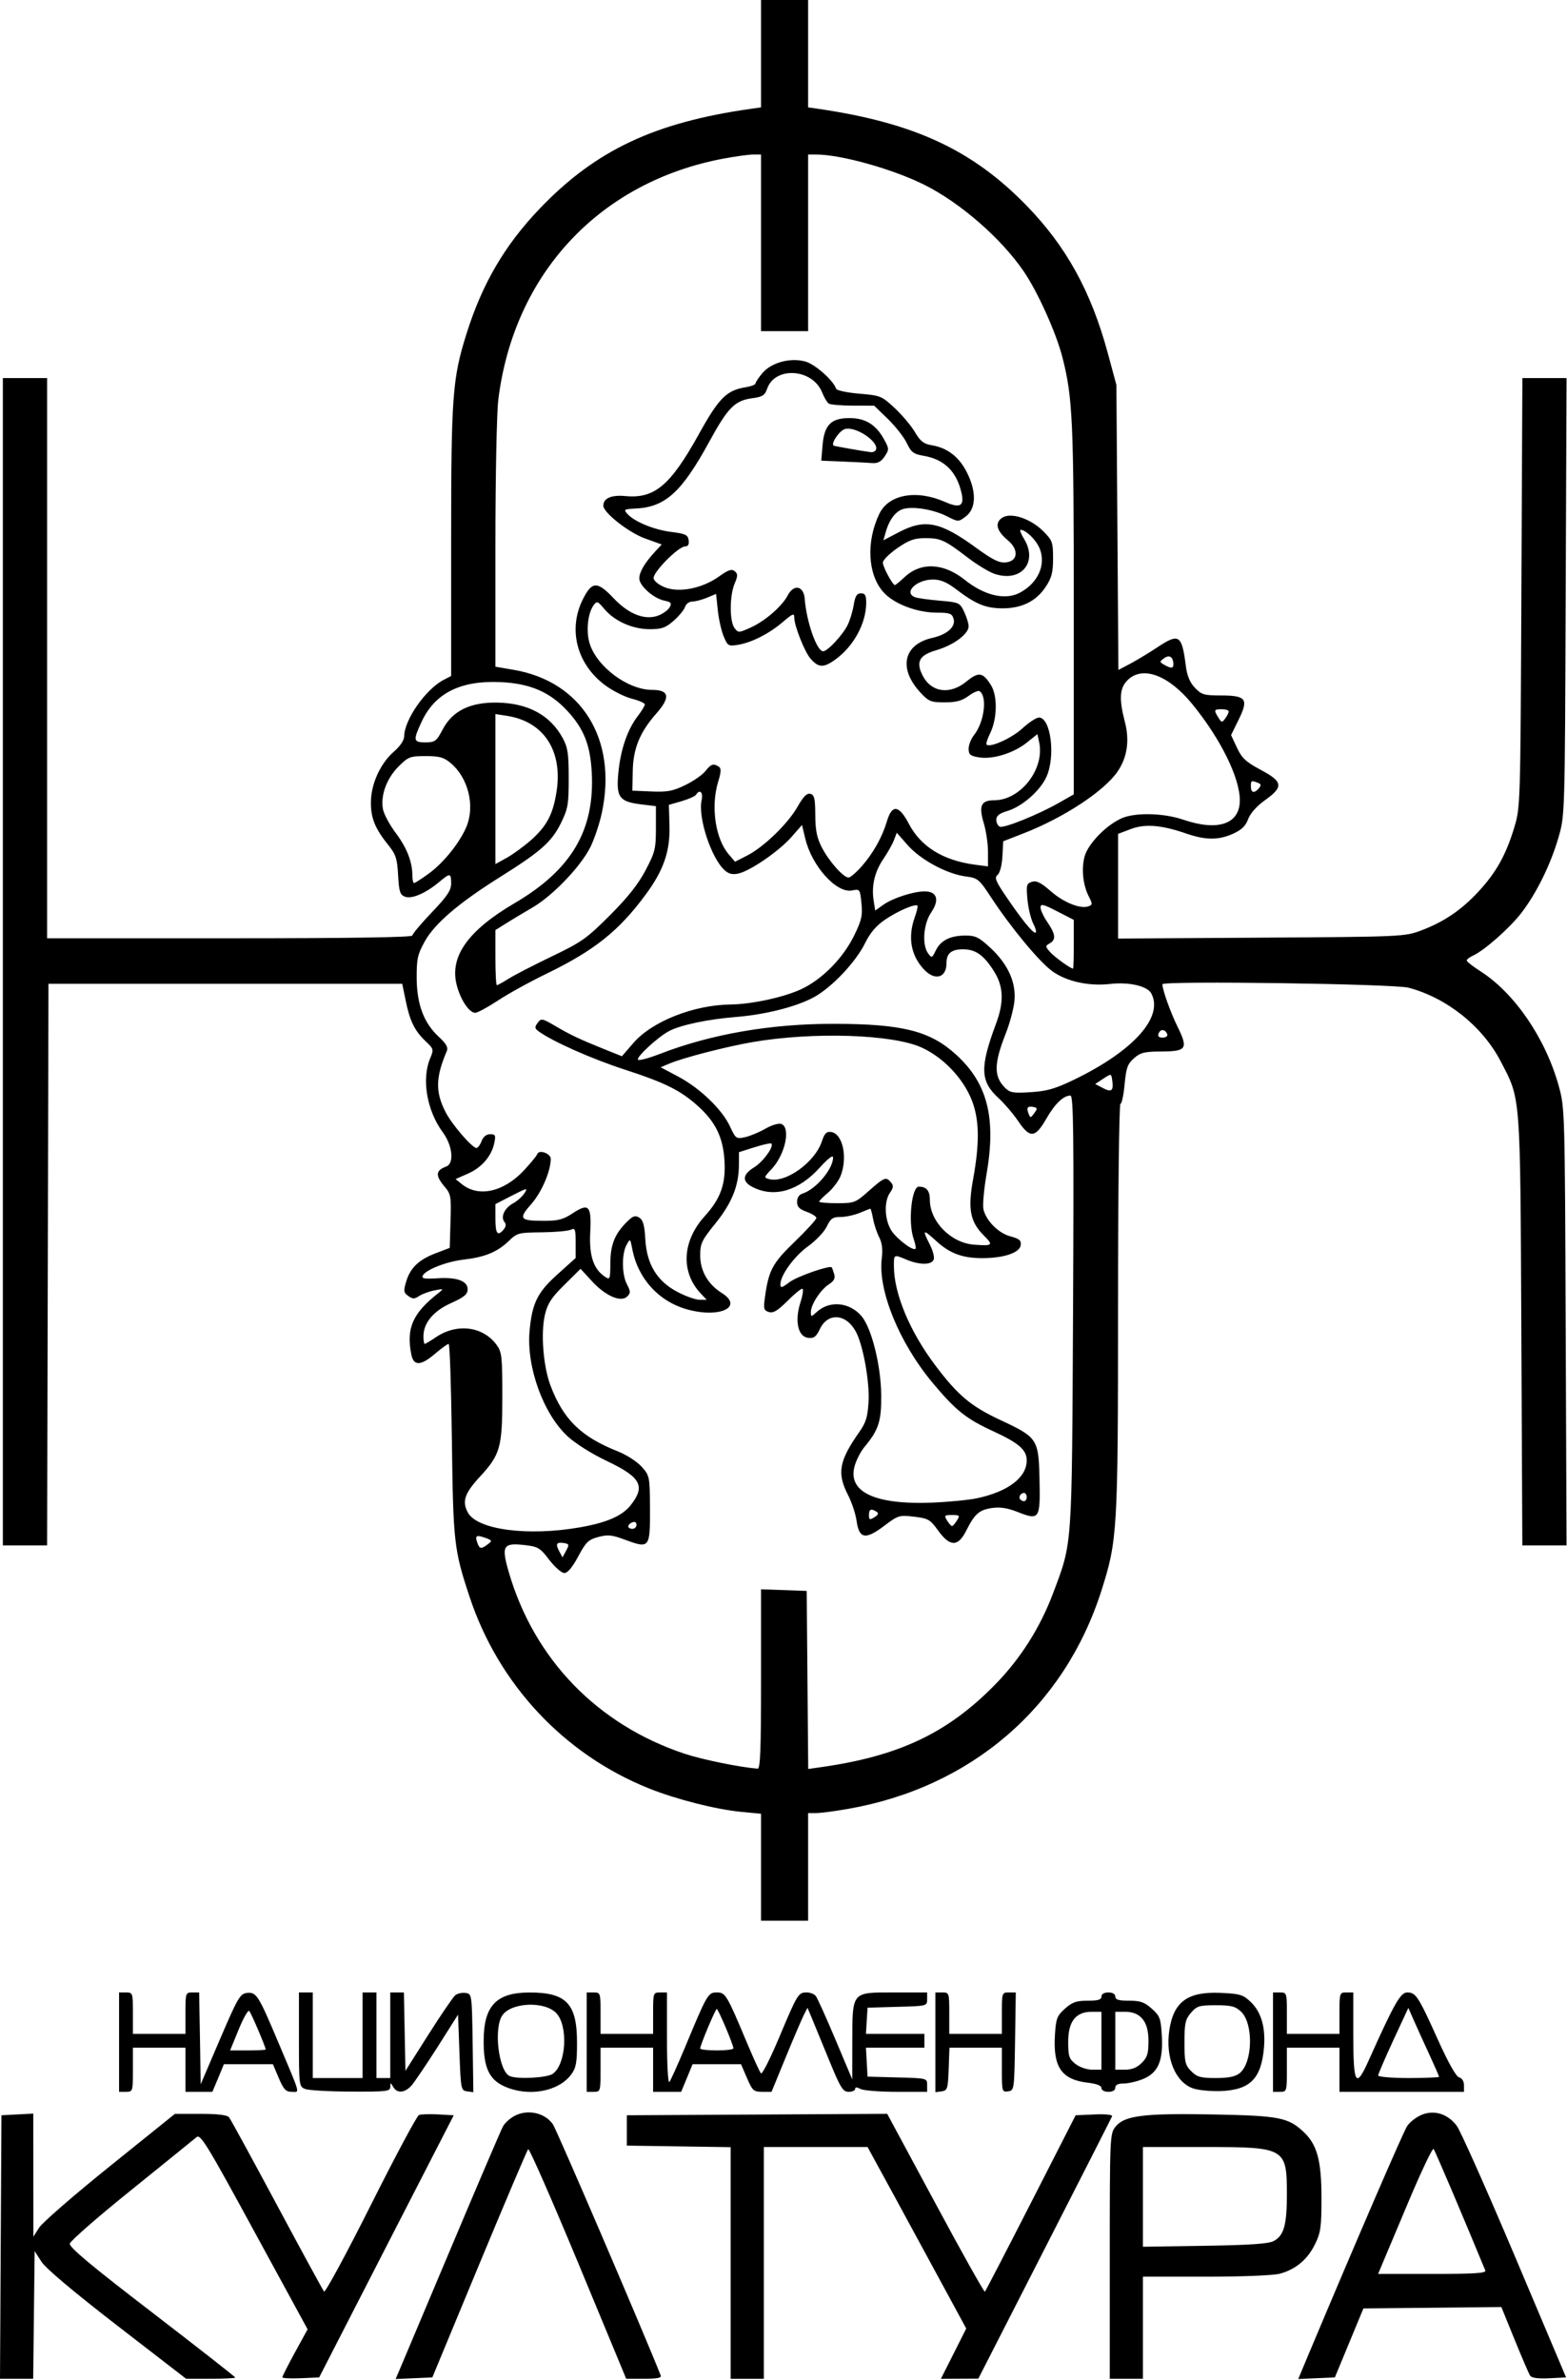 <?xml version="1.0" encoding="UTF-8"?>
<svg xmlns="http://www.w3.org/2000/svg" xmlns:xlink="http://www.w3.org/1999/xlink" width="135px" height="205px" viewBox="0 0 135 205" version="1.1">
<g id="surface1">
<path style=" stroke:none;fill-rule:nonzero;fill:rgb(0%,0%,0%);fill-opacity:1;" d="M 0.062 193.535 L 0.125 182.184 L 2.867 182.039 L 2.875 192.641 L 3.379 191.852 C 3.66 191.418 6.402 189.035 9.477 186.562 L 15.07 182.062 L 17.285 182.062 C 18.766 182.062 19.574 182.16 19.734 182.359 C 19.867 182.527 21.723 185.922 23.855 189.906 C 25.992 193.895 27.82 197.246 27.918 197.367 C 28.02 197.48 29.828 194.137 31.941 189.93 C 34.051 185.727 35.918 182.227 36.098 182.16 C 36.273 182.094 37.016 182.07 37.75 182.109 L 39.09 182.184 L 33.289 193.473 L 27.496 204.762 L 25.906 204.832 C 25.039 204.871 24.324 204.836 24.324 204.75 C 24.324 204.664 24.812 203.703 25.41 202.609 L 26.5 200.617 L 21.902 192.18 C 17.863 184.75 17.266 183.777 16.941 184.062 C 16.738 184.234 14.211 186.277 11.332 188.602 C 8.445 190.922 6.051 193.012 6.012 193.242 C 5.961 193.551 7.859 195.141 13.105 199.164 C 17.043 202.191 20.27 204.715 20.27 204.773 C 20.27 204.832 19.316 204.879 18.152 204.879 L 16.035 204.879 L 10.105 200.301 C 6.379 197.422 3.953 195.383 3.578 194.805 L 2.984 193.887 L 2.859 204.879 L 0 204.879 Z M 34.418 204.121 C 34.598 203.688 36.598 198.949 38.859 193.594 C 41.117 188.234 43.125 183.543 43.316 183.172 C 43.508 182.805 44.051 182.34 44.531 182.141 C 45.645 181.676 46.988 182.031 47.633 182.961 C 47.961 183.43 55.504 201 56.918 204.586 C 57.008 204.805 56.633 204.879 55.496 204.879 L 53.949 204.879 L 49.812 194.906 C 47.531 189.422 45.598 185.012 45.504 185.105 C 45.41 185.195 43.516 189.656 41.289 195.016 L 37.246 204.762 L 34.082 204.902 Z M 62.945 194.906 L 62.945 184.93 L 58.477 184.863 L 54.004 184.797 L 54.004 182.184 L 76.434 182.059 L 80.59 189.773 C 82.871 194.02 84.789 197.441 84.852 197.379 C 84.91 197.32 86.695 193.879 88.816 189.73 L 92.668 182.184 L 94.281 182.113 C 95.191 182.07 95.855 182.133 95.812 182.262 C 95.766 182.379 93.152 187.52 90.004 193.676 L 84.285 204.867 L 82.668 204.875 L 81.059 204.883 L 82.152 202.719 L 83.242 200.551 L 81.289 196.949 C 80.215 194.977 78.305 191.453 77.043 189.133 L 74.742 184.918 L 65.805 184.918 L 65.805 204.883 L 62.945 204.883 Z M 95.609 194.336 C 95.609 184.117 95.621 183.773 96.09 183.184 C 96.859 182.207 98.5 182 104.527 182.113 C 110.238 182.223 111 182.367 112.352 183.66 C 113.48 184.738 113.848 186.117 113.848 189.312 C 113.848 191.828 113.781 192.301 113.285 193.301 C 112.641 194.609 111.633 195.453 110.266 195.828 C 109.711 195.977 107.07 196.086 103.895 196.086 L 98.465 196.086 L 98.465 204.879 L 95.609 204.879 Z M 109.723 193.02 C 110.598 192.574 110.867 191.652 110.867 189.047 C 110.867 184.977 110.762 184.918 103.727 184.918 L 98.465 184.918 L 98.465 193.508 L 103.773 193.426 C 107.664 193.363 109.25 193.258 109.723 193.02 Z M 112.77 202.691 C 116.805 193.086 120.887 183.633 121.223 183.125 C 121.445 182.777 122.008 182.344 122.469 182.148 C 123.559 181.695 124.723 182.055 125.504 183.094 C 125.816 183.508 128.066 188.551 130.5 194.305 L 134.922 204.762 L 133.465 204.836 C 132.461 204.883 131.949 204.809 131.812 204.598 C 131.707 204.426 131.109 203.031 130.48 201.492 L 129.344 198.699 L 117.461 198.82 L 115 204.762 L 111.844 204.902 Z M 127.961 195.551 C 126.105 191.043 123.633 185.227 123.504 185.082 C 123.414 184.98 122.445 187.016 121.355 189.602 C 120.27 192.188 119.234 194.652 119.051 195.074 L 118.727 195.848 L 123.406 195.848 C 127.051 195.848 128.055 195.785 127.961 195.551 Z M 10.258 175.883 L 10.258 171.605 L 10.852 171.605 C 11.438 171.605 11.449 171.645 11.449 173.391 L 11.449 175.172 L 15.977 175.172 L 15.977 173.391 C 15.977 171.648 15.992 171.605 16.57 171.605 L 17.156 171.605 L 17.227 175.559 L 17.289 179.516 L 18.957 175.621 C 20.484 172.062 20.684 171.719 21.266 171.648 C 22.086 171.555 22.254 171.824 23.969 175.883 C 25.957 180.602 25.84 180.164 25.129 180.164 C 24.625 180.164 24.434 179.957 24.016 178.977 L 23.512 177.785 L 19.289 177.785 L 18.797 178.977 L 18.297 180.164 L 15.977 180.164 L 15.977 176.359 L 11.449 176.359 L 11.449 178.258 C 11.449 180.129 11.441 180.164 10.852 180.164 L 10.258 180.164 Z M 22.891 176.52 C 22.891 176.312 21.637 173.363 21.473 173.199 C 21.375 173.094 20.961 173.816 20.559 174.805 L 19.824 176.598 L 21.359 176.598 C 22.203 176.598 22.891 176.559 22.891 176.52 Z M 26.289 179.918 C 25.762 179.707 25.754 179.629 25.754 175.652 L 25.754 171.605 L 26.945 171.605 L 26.945 178.977 L 31.238 178.977 L 31.238 171.605 L 32.43 171.605 L 32.43 178.977 L 33.621 178.977 L 33.621 171.605 L 34.797 171.605 L 34.863 174.984 L 34.93 178.355 L 36.902 175.246 C 37.988 173.531 39.031 172.008 39.215 171.852 C 39.398 171.695 39.805 171.605 40.105 171.648 C 40.652 171.723 40.656 171.742 40.719 175.961 L 40.781 180.195 L 40.238 180.125 C 39.711 180.043 39.699 179.953 39.582 176.777 L 39.461 173.516 L 37.695 176.305 C 36.719 177.836 35.707 179.332 35.445 179.629 C 34.871 180.266 34.211 180.32 33.879 179.746 C 33.648 179.348 33.637 179.348 33.625 179.746 C 33.621 180.125 33.301 180.16 30.219 180.145 C 28.352 180.137 26.586 180.035 26.289 179.918 Z M 43.445 179.691 C 42.129 179.094 41.656 178.055 41.668 175.746 C 41.68 172.746 42.766 171.609 45.621 171.609 C 48.793 171.605 49.711 172.57 49.711 175.926 C 49.715 177.637 49.629 178.102 49.219 178.66 C 48.117 180.156 45.508 180.625 43.445 179.691 Z M 47.617 178.617 C 48.777 177.809 48.973 174.5 47.926 173.387 C 46.938 172.34 44.07 172.449 43.285 173.566 C 42.504 174.68 42.961 178.426 43.93 178.816 C 44.629 179.094 47.117 178.961 47.617 178.617 Z M 50.547 175.883 L 50.547 171.605 L 51.145 171.605 C 51.727 171.605 51.738 171.645 51.738 173.391 L 51.738 175.172 L 56.266 175.172 L 56.266 173.391 C 56.266 171.645 56.281 171.605 56.863 171.605 L 57.461 171.605 L 57.461 175.574 C 57.461 177.781 57.551 179.441 57.664 179.32 C 57.773 179.195 58.375 177.863 59.004 176.359 C 60.922 171.742 61 171.605 61.754 171.605 C 62.504 171.605 62.605 171.777 64.379 176.004 C 64.93 177.312 65.457 178.469 65.559 178.574 C 65.66 178.684 66.367 177.289 67.125 175.484 C 68.711 171.715 68.777 171.605 69.5 171.605 C 69.793 171.605 70.145 171.738 70.277 171.902 C 70.406 172.066 71.172 173.75 71.969 175.645 L 73.422 179.094 L 73.426 175.879 C 73.441 171.488 73.34 171.605 77.023 171.605 L 79.875 171.605 L 79.875 172.191 C 79.875 172.773 79.855 172.777 77.309 172.844 L 74.742 172.918 L 74.672 174.039 L 74.602 175.172 L 79.637 175.172 L 79.637 176.359 L 74.602 176.359 L 74.742 178.855 L 77.309 178.926 C 79.855 178.988 79.875 178.996 79.875 179.574 L 79.875 180.164 L 77.234 180.164 C 75.781 180.164 74.387 180.051 74.133 179.918 C 73.816 179.746 73.672 179.746 73.672 179.918 C 73.672 180.051 73.422 180.164 73.109 180.164 C 72.613 180.164 72.406 179.824 71.402 177.371 C 70.773 175.832 70.102 174.207 69.914 173.75 L 69.566 172.926 L 69.266 173.516 C 69.102 173.836 68.398 175.465 67.715 177.133 L 66.469 180.164 L 65.668 180.164 C 64.93 180.164 64.82 180.062 64.355 178.977 L 63.84 177.785 L 59.668 177.785 L 59.176 178.977 L 58.684 180.164 L 56.266 180.164 L 56.266 176.359 L 51.738 176.359 L 51.738 178.258 C 51.738 180.129 51.73 180.164 51.145 180.164 L 50.547 180.164 Z M 63.184 176.418 C 63.188 176.121 61.879 173.031 61.75 173.031 C 61.633 173.035 60.324 176.141 60.324 176.43 C 60.324 176.523 60.965 176.598 61.75 176.598 C 62.539 176.598 63.184 176.52 63.184 176.418 Z M 80.586 175.902 L 80.586 171.605 L 81.18 171.605 C 81.77 171.605 81.781 171.645 81.781 173.391 L 81.781 175.172 L 86.312 175.172 L 86.312 173.391 C 86.312 171.641 86.324 171.605 86.91 171.605 L 87.512 171.605 L 87.449 175.824 C 87.383 180 87.379 180.043 86.848 180.125 C 86.328 180.195 86.312 180.129 86.312 178.277 L 86.312 176.359 L 81.797 176.359 L 81.73 178.203 C 81.668 179.906 81.621 180.051 81.125 180.125 L 80.586 180.195 Z M 94.891 179.836 C 94.891 179.629 94.48 179.465 93.711 179.379 C 91.441 179.109 90.707 178.031 90.887 175.23 C 90.973 173.848 91.07 173.609 91.75 173 C 92.375 172.441 92.734 172.316 93.707 172.316 C 94.602 172.316 94.891 172.23 94.891 171.961 C 94.891 171.742 95.117 171.605 95.492 171.605 C 95.859 171.605 96.086 171.742 96.086 171.961 C 96.086 172.23 96.375 172.316 97.273 172.316 C 98.246 172.316 98.598 172.441 99.23 173.004 C 99.93 173.629 100.008 173.832 100.094 175.352 C 100.215 177.523 99.762 178.547 98.445 179.074 C 97.93 179.281 97.188 179.449 96.793 179.449 C 96.32 179.449 96.086 179.57 96.086 179.809 C 96.086 180.027 95.859 180.164 95.492 180.164 C 95.145 180.164 94.891 180.027 94.891 179.836 Z M 94.891 175.766 L 94.891 173.27 L 94.047 173.27 C 92.68 173.27 92.027 174.105 92.027 175.855 C 92.027 177.109 92.105 177.332 92.66 177.766 C 93.012 178.043 93.637 178.258 94.09 178.258 L 94.891 178.258 Z M 98.359 177.676 C 98.844 177.199 98.945 176.859 98.945 175.766 C 98.945 174.113 98.266 173.27 96.93 173.27 L 96.086 173.27 L 96.086 178.258 L 96.93 178.258 C 97.508 178.258 97.961 178.078 98.359 177.676 Z M 102.77 179.863 C 101.242 179.32 100.387 177.199 100.742 174.84 C 101.109 172.398 102.328 171.516 105.164 171.641 C 106.84 171.719 107.094 171.797 107.754 172.426 C 108.664 173.297 109.047 174.637 108.891 176.395 C 108.652 179.035 107.699 179.992 105.199 180.098 C 104.312 180.129 103.219 180.027 102.77 179.863 Z M 106.797 178.559 C 107.934 177.641 108.004 174.273 106.91 173.25 C 106.426 172.797 106.066 172.707 104.75 172.707 C 103.32 172.707 103.113 172.77 102.605 173.355 C 102.121 173.922 102.043 174.254 102.043 175.91 C 102.043 177.609 102.109 177.867 102.629 178.391 C 103.129 178.891 103.438 178.977 104.75 178.977 C 105.855 178.977 106.426 178.855 106.797 178.559 Z M 109.672 175.883 L 109.672 171.605 L 110.266 171.605 C 110.852 171.605 110.867 171.645 110.867 173.391 L 110.867 175.172 L 115.398 175.172 L 115.398 173.391 C 115.398 171.645 115.41 171.605 115.992 171.605 L 116.59 171.605 L 116.59 175.293 C 116.59 179.547 116.812 179.922 117.902 177.488 C 120.109 172.566 120.652 171.605 121.234 171.605 C 121.977 171.605 122.184 171.922 123.875 175.668 C 124.77 177.652 125.441 178.848 125.703 178.918 C 125.957 178.984 126.125 179.258 126.125 179.598 L 126.125 180.164 L 115.398 180.164 L 115.398 176.359 L 110.867 176.359 L 110.867 178.258 C 110.867 180.129 110.855 180.164 110.266 180.164 L 109.672 180.164 Z M 123.977 178.867 C 123.977 178.809 123.59 177.926 123.121 176.91 C 122.648 175.887 122.051 174.578 121.797 173.992 L 121.332 172.934 L 120.031 175.734 C 119.32 177.277 118.73 178.637 118.73 178.758 C 118.73 178.875 119.914 178.977 121.355 178.977 C 122.797 178.977 123.977 178.926 123.977 178.867 Z M 65.566 160.82 L 65.566 156.215 L 63.855 156.051 C 61.656 155.836 58.277 154.977 55.934 154.043 C 48.602 151.113 42.941 145.07 40.445 137.5 C 39.109 133.461 39.043 132.84 38.93 124.008 C 38.871 119.465 38.75 115.75 38.652 115.75 C 38.551 115.75 38.035 116.125 37.496 116.582 C 36.258 117.645 35.637 117.668 35.438 116.668 C 34.98 114.391 35.555 113.094 37.797 111.348 C 38.242 110.992 38.227 110.98 37.438 111.137 C 36.98 111.227 36.383 111.445 36.113 111.621 C 35.695 111.895 35.547 111.895 35.172 111.617 C 34.77 111.328 34.75 111.188 35 110.359 C 35.355 109.184 36.094 108.48 37.582 107.922 L 38.746 107.477 L 38.812 105.184 C 38.879 103.02 38.852 102.844 38.277 102.172 C 37.492 101.238 37.531 100.809 38.445 100.469 C 39.148 100.211 38.992 98.668 38.148 97.523 C 36.773 95.656 36.309 92.949 37.055 91.164 C 37.379 90.395 37.367 90.34 36.676 89.688 C 35.723 88.785 35.309 87.941 34.953 86.191 L 34.652 84.734 L 4.176 84.734 L 4.059 133.102 L 0.246 133.102 L 0.246 32.562 L 4.059 32.562 L 4.059 80.812 L 19.793 80.812 C 30.094 80.812 35.527 80.73 35.527 80.574 C 35.527 80.441 36.277 79.547 37.195 78.586 C 38.535 77.184 38.867 76.688 38.867 76.09 C 38.867 75.188 38.777 75.176 37.855 75.949 C 36.695 76.926 35.48 77.453 34.898 77.234 C 34.461 77.07 34.379 76.816 34.297 75.379 C 34.219 73.953 34.098 73.582 33.473 72.809 C 32.32 71.375 31.949 70.484 31.953 69.117 C 31.957 67.535 32.762 65.754 33.945 64.727 C 34.473 64.273 34.812 63.758 34.82 63.422 C 34.832 62 36.664 59.371 38.211 58.562 L 38.867 58.219 L 38.867 46.641 C 38.867 34.086 38.977 32.598 40.199 28.719 C 41.551 24.422 43.492 21.109 46.492 17.973 C 51.301 12.949 56.367 10.551 64.676 9.375 L 65.566 9.25 L 65.566 0 L 69.621 0 L 69.621 9.25 L 70.512 9.375 C 78.75 10.586 83.727 12.891 88.383 17.648 C 91.844 21.188 94 25.09 95.441 30.422 L 96.18 33.156 L 96.352 57.703 L 97.379 57.16 C 97.941 56.863 98.988 56.227 99.711 55.75 C 101.59 54.504 101.82 54.664 102.168 57.402 C 102.273 58.211 102.52 58.797 102.945 59.238 C 103.5 59.824 103.727 59.898 105.16 59.898 C 107.363 59.898 107.59 60.199 106.715 61.977 L 106.059 63.312 L 106.566 64.398 C 106.992 65.301 107.332 65.621 108.613 66.305 C 110.535 67.324 110.598 67.77 108.98 68.918 C 108.262 69.434 107.715 70.051 107.531 70.547 C 107.32 71.129 106.973 71.469 106.254 71.797 C 104.98 72.375 103.883 72.371 102.18 71.785 C 100.031 71.047 98.633 70.938 97.395 71.414 L 96.324 71.82 L 96.324 80.836 L 108.66 80.758 C 120.742 80.684 121.027 80.668 122.41 80.148 C 124.379 79.414 125.898 78.383 127.367 76.797 C 128.895 75.148 129.73 73.66 130.445 71.305 C 130.984 69.527 130.988 69.461 131.07 51.039 L 131.156 32.562 L 134.961 32.562 L 134.887 51.398 C 134.816 70.227 134.816 70.234 134.266 72.129 C 133.594 74.453 132.371 76.941 131.059 78.641 C 130.059 79.938 127.875 81.863 126.898 82.309 C 126.605 82.438 126.363 82.629 126.363 82.727 C 126.363 82.824 126.898 83.242 127.559 83.664 C 130.492 85.543 133.156 89.441 134.289 93.531 C 134.809 95.406 134.816 95.668 134.887 114.266 L 134.961 133.102 L 131.152 133.102 L 131.066 114.621 C 130.969 94.02 131.027 94.758 129.289 91.414 C 127.715 88.391 124.656 85.949 121.355 85.07 C 120.094 84.734 100.137 84.457 100.141 84.773 C 100.145 85.25 100.852 87.223 101.457 88.449 C 102.375 90.316 102.227 90.551 100.082 90.562 C 98.594 90.57 98.254 90.652 97.699 91.141 C 97.141 91.633 97.02 91.969 96.887 93.395 C 96.801 94.32 96.641 95.07 96.527 95.07 C 96.414 95.07 96.32 102.957 96.32 112.602 C 96.32 131.902 96.27 132.68 94.875 137.043 C 91.66 147.074 83.637 153.957 73.027 155.801 C 71.902 156 70.684 156.156 70.301 156.156 L 69.621 156.156 L 69.621 165.426 L 65.566 165.426 Z M 65.566 144.617 L 65.566 136.883 L 69.5 137.023 L 69.629 152.359 L 70.637 152.215 C 77.402 151.27 81.613 149.289 85.711 145.109 C 87.91 142.871 89.605 140.199 90.734 137.199 C 92.398 132.77 92.34 133.535 92.445 112.961 C 92.52 97.574 92.48 94.359 92.219 94.359 C 91.613 94.359 90.867 95.078 90.125 96.383 C 89.176 98.023 88.73 98.059 87.715 96.555 C 87.297 95.938 86.543 95.055 86.047 94.598 C 84.441 93.133 84.402 91.953 85.805 88.18 C 86.516 86.277 86.461 84.945 85.617 83.625 C 84.746 82.254 84.047 81.762 82.965 81.762 C 81.957 81.762 81.543 82.109 81.543 82.949 C 81.543 84.23 80.543 84.508 79.59 83.484 C 78.473 82.285 78.199 80.73 78.797 79.035 C 78.984 78.52 79.094 78.051 79.039 78.004 C 78.852 77.816 77.355 78.457 76.27 79.195 C 75.488 79.723 74.973 80.328 74.523 81.238 C 73.723 82.867 71.652 85.055 70.113 85.891 C 68.605 86.711 65.938 87.387 63.402 87.59 C 61.016 87.781 58.676 88.27 57.664 88.793 C 56.719 89.277 54.809 91.035 54.961 91.27 C 55.023 91.375 55.867 91.148 56.836 90.777 C 61.238 89.07 66.383 88.176 71.797 88.18 C 77.73 88.184 80.125 88.785 82.367 90.832 C 85.07 93.289 85.832 96.258 84.996 101.109 C 84.762 102.461 84.641 103.844 84.73 104.176 C 84.977 105.168 86.027 106.215 87.059 106.488 C 87.836 106.699 87.996 106.84 87.934 107.258 C 87.844 107.883 86.539 108.34 84.758 108.359 C 82.988 108.387 81.852 107.98 80.68 106.906 C 79.504 105.828 79.43 105.863 80.105 107.191 C 80.367 107.699 80.523 108.281 80.438 108.488 C 80.258 108.957 79.234 108.961 78.121 108.5 C 76.984 108.027 77.012 108.016 77.012 109.047 C 77.012 111.418 78.383 114.695 80.602 117.629 C 82.527 120.18 83.652 121.121 86.168 122.297 C 89.383 123.797 89.477 123.938 89.555 127.375 C 89.633 130.832 89.551 130.965 87.711 130.238 C 86.781 129.875 86.168 129.777 85.449 129.883 C 84.344 130.051 83.977 130.379 83.23 131.855 C 82.535 133.238 81.836 133.23 80.824 131.824 C 80.133 130.871 79.973 130.773 78.746 130.629 C 77.477 130.48 77.379 130.508 76.176 131.418 C 74.559 132.637 74.02 132.543 73.797 131 C 73.715 130.387 73.379 129.383 73.062 128.77 C 72.09 126.887 72.281 125.824 74.023 123.348 C 74.605 122.523 74.75 122.047 74.828 120.723 C 74.926 119.023 74.371 115.93 73.762 114.746 C 72.934 113.145 71.34 113 70.637 114.461 C 70.312 115.141 70.117 115.281 69.629 115.227 C 68.742 115.125 68.449 113.773 68.957 112.176 C 69.168 111.531 69.238 110.996 69.117 110.996 C 68.992 110.996 68.402 111.48 67.809 112.078 C 66.98 112.902 66.605 113.121 66.234 113 C 65.805 112.867 65.766 112.719 65.895 111.77 C 66.223 109.395 66.535 108.812 68.473 106.938 C 69.496 105.949 70.332 105.031 70.332 104.906 C 70.332 104.777 69.961 104.539 69.5 104.371 C 68.867 104.145 68.668 103.941 68.668 103.512 C 68.668 103.152 68.844 102.891 69.145 102.797 C 70.289 102.438 71.77 100.684 71.77 99.695 C 71.77 99.445 71.344 99.77 70.637 100.547 C 68.848 102.535 66.789 103.164 64.949 102.293 C 63.898 101.801 63.91 101.191 64.977 100.535 C 65.75 100.059 66.703 98.738 66.453 98.488 C 66.391 98.434 65.746 98.574 65.008 98.809 L 63.664 99.234 L 63.66 100.32 C 63.656 102.113 63.051 103.621 61.637 105.367 C 60.453 106.828 60.324 107.102 60.324 108.125 C 60.324 109.453 60.992 110.617 62.172 111.355 C 64.086 112.547 62.059 113.547 59.262 112.793 C 56.773 112.121 54.953 110.133 54.469 107.559 C 54.297 106.656 54.293 106.652 53.98 107.219 C 53.551 107.992 53.566 109.77 54.016 110.625 C 54.332 111.23 54.336 111.363 54.039 111.66 C 53.504 112.195 52.184 111.633 51.012 110.363 L 50.016 109.281 L 48.629 110.656 C 47.516 111.746 47.184 112.258 46.953 113.207 C 46.574 114.781 46.797 117.672 47.43 119.344 C 48.535 122.258 50.055 123.746 53.23 125.004 C 54 125.312 54.898 125.895 55.293 126.34 C 55.969 127.105 55.984 127.176 55.996 129.973 C 56.012 133.32 55.953 133.395 53.867 132.621 C 52.715 132.191 52.367 132.156 51.539 132.379 C 50.691 132.605 50.473 132.816 49.812 134.059 C 49.309 134.992 48.902 135.48 48.617 135.48 C 48.379 135.48 47.797 134.969 47.32 134.348 C 46.535 133.316 46.352 133.207 45.227 133.078 C 43.332 132.855 43.172 133.129 43.836 135.414 C 46.016 142.906 51.473 148.547 58.973 151.043 C 60.484 151.547 63.738 152.211 65.27 152.332 C 65.504 152.348 65.566 150.66 65.566 144.617 Z M 48.605 132.902 C 47.941 132.793 47.836 132.969 48.172 133.594 L 48.461 134.129 L 48.773 133.559 C 49.051 133.043 49.035 132.977 48.605 132.902 Z M 42.031 133 C 42.43 132.703 42.41 132.66 41.734 132.426 C 41.004 132.172 40.891 132.277 41.156 132.965 C 41.328 133.414 41.477 133.422 42.031 133 Z M 49.938 131.551 C 52.258 131.148 53.605 130.566 54.332 129.641 C 55.633 127.988 55.219 127.23 52.262 125.824 C 50.957 125.203 49.551 124.316 48.887 123.695 C 46.801 121.754 45.352 117.734 45.621 114.66 C 45.84 112.234 46.293 111.316 48.031 109.754 L 49.594 108.348 L 49.594 107.031 C 49.594 105.863 49.547 105.742 49.18 105.914 C 48.949 106.023 47.82 106.125 46.672 106.137 C 44.664 106.156 44.551 106.188 43.812 106.902 C 42.84 107.836 41.762 108.277 39.938 108.488 C 38.43 108.66 36.602 109.391 36.41 109.891 C 36.32 110.121 36.625 110.164 37.637 110.098 C 39.352 109.977 40.301 110.324 40.289 111.055 C 40.281 111.477 39.984 111.727 38.863 112.23 C 37.328 112.922 36.484 113.938 36.48 115.098 C 36.48 115.457 36.531 115.75 36.59 115.75 C 36.648 115.75 37.086 115.488 37.559 115.168 C 39.367 113.945 41.609 114.23 42.781 115.828 C 43.23 116.438 43.277 116.836 43.277 120.227 C 43.277 124.672 43.109 125.273 41.34 127.191 C 40.027 128.613 39.793 129.312 40.301 130.262 C 41.102 131.754 45.453 132.332 49.938 131.551 Z M 54.836 131.324 C 54.836 131.113 54.699 131.031 54.48 131.113 C 54.285 131.188 54.125 131.348 54.125 131.465 C 54.125 131.578 54.285 131.676 54.48 131.676 C 54.68 131.676 54.836 131.516 54.836 131.324 Z M 82.438 130.965 C 82.715 130.527 82.68 130.484 82.02 130.484 C 81.359 130.484 81.324 130.527 81.594 130.965 C 81.762 131.223 81.949 131.438 82.02 131.438 C 82.086 131.438 82.273 131.223 82.438 130.965 Z M 75.512 130.199 C 75.043 129.902 74.863 129.98 74.863 130.488 C 74.863 130.902 74.926 130.93 75.332 130.676 C 75.672 130.465 75.719 130.332 75.512 130.199 Z M 84.164 129.043 C 86.852 128.473 88.453 127.254 88.453 125.781 C 88.453 124.879 87.773 124.285 85.59 123.281 C 83.227 122.195 82.34 121.484 80.328 119.078 C 77.457 115.629 75.613 111.102 75.969 108.359 C 76.062 107.609 75.992 107.051 75.746 106.566 C 75.551 106.188 75.309 105.473 75.219 104.988 C 75.129 104.5 75.023 104.105 74.984 104.105 C 74.949 104.105 74.539 104.262 74.07 104.461 C 73.594 104.656 72.852 104.816 72.414 104.816 C 71.738 104.816 71.559 104.945 71.223 105.648 C 71.004 106.102 70.285 106.859 69.621 107.336 C 68.43 108.188 67.234 109.832 67.234 110.613 C 67.234 110.957 67.352 110.934 68.02 110.426 C 68.664 109.938 71.488 108.953 71.66 109.156 C 71.684 109.188 71.773 109.441 71.863 109.719 C 71.977 110.094 71.863 110.324 71.402 110.621 C 70.68 111.098 69.863 112.355 69.859 113 C 69.859 113.441 69.875 113.441 70.395 112.973 C 71.492 111.984 73.207 112.16 74.223 113.359 C 75.094 114.391 75.891 117.594 75.918 120.148 C 75.941 122.41 75.695 123.16 74.48 124.617 C 74.176 124.977 73.797 125.695 73.645 126.207 C 72.965 128.469 75.297 129.602 80.23 129.422 C 81.672 129.367 83.445 129.195 84.164 129.043 Z M 88.453 128.945 C 88.453 128.746 88.352 128.582 88.227 128.582 C 87.926 128.582 87.711 128.957 87.906 129.148 C 88.172 129.414 88.453 129.309 88.453 128.945 Z M 60.375 111.41 C 58.629 109.559 58.766 106.902 60.707 104.754 C 62.094 103.227 62.543 101.949 62.414 99.934 C 62.285 97.945 61.641 96.621 60.125 95.258 C 58.637 93.918 57.309 93.254 53.828 92.125 C 50.973 91.199 47.609 89.703 46.398 88.824 C 46.059 88.57 46.047 88.465 46.32 88.098 C 46.625 87.684 46.699 87.699 47.898 88.402 C 49.188 89.156 49.926 89.504 52.242 90.438 L 53.578 90.973 L 54.57 89.828 C 56.168 87.973 59.773 86.547 62.945 86.516 C 64.777 86.492 67.562 85.887 69.039 85.191 C 70.848 84.34 72.633 82.523 73.594 80.562 C 74.23 79.258 74.324 78.844 74.215 77.793 C 74.094 76.578 74.082 76.559 73.406 76.691 C 72.074 76.961 69.953 74.613 69.379 72.242 L 69.094 71.055 L 68.156 72.121 C 67.09 73.324 64.625 75.02 63.602 75.238 C 63.109 75.348 62.773 75.266 62.426 74.949 C 61.273 73.91 60.117 70.406 60.445 68.918 C 60.594 68.238 60.285 67.934 59.965 68.449 C 59.887 68.578 59.328 68.824 58.723 69.004 L 57.625 69.32 L 57.676 71.098 C 57.742 73.309 57.176 74.953 55.617 77.059 C 53.312 80.184 51.219 81.852 47.094 83.859 C 45.648 84.559 43.754 85.605 42.887 86.18 C 42.016 86.754 41.141 87.23 40.938 87.23 C 40.418 87.23 39.656 86.082 39.34 84.812 C 38.727 82.383 40.32 80.141 44.336 77.785 C 49.238 74.91 51.25 71.5 50.98 66.516 C 50.848 64.145 50.301 62.77 48.875 61.223 C 47.375 59.605 45.684 58.871 43.141 58.75 C 39.695 58.586 37.48 59.691 36.336 62.137 C 35.57 63.77 35.602 63.938 36.656 63.938 C 37.484 63.934 37.602 63.844 38.148 62.809 C 38.988 61.223 40.492 60.484 42.801 60.512 C 45.488 60.551 47.406 61.59 48.484 63.578 C 48.918 64.379 48.996 64.922 48.996 67.023 C 48.996 69.285 48.934 69.648 48.324 70.895 C 47.527 72.508 46.578 73.348 43.09 75.531 C 39.516 77.773 37.453 79.535 36.598 81.078 C 35.969 82.207 35.891 82.582 35.898 84.258 C 35.914 86.523 36.52 88.117 37.82 89.316 C 38.434 89.879 38.621 90.215 38.5 90.508 C 37.52 92.805 37.492 94.043 38.402 95.812 C 38.93 96.844 40.684 98.875 41.047 98.875 C 41.164 98.875 41.363 98.609 41.488 98.281 C 41.629 97.902 41.902 97.688 42.23 97.688 C 42.672 97.688 42.723 97.785 42.59 98.418 C 42.363 99.555 41.516 100.551 40.332 101.074 L 39.25 101.551 L 39.789 101.988 C 41.223 103.148 43.387 102.668 45.125 100.816 C 45.707 100.195 46.227 99.559 46.281 99.406 C 46.426 98.98 47.449 99.34 47.449 99.812 C 47.449 100.859 46.66 102.695 45.777 103.695 C 44.641 104.98 44.766 105.148 46.883 105.148 C 48.098 105.148 48.539 105.027 49.352 104.488 C 50.738 103.578 50.973 103.848 50.848 106.18 C 50.75 108.156 51.133 109.309 52.117 109.961 C 52.551 110.25 52.574 110.188 52.582 108.789 C 52.594 107.191 52.961 106.281 54.004 105.242 C 54.527 104.719 54.719 104.652 55.074 104.871 C 55.402 105.074 55.527 105.52 55.594 106.73 C 55.719 108.902 56.609 110.359 58.383 111.281 C 59.09 111.652 59.938 111.949 60.273 111.949 L 60.883 111.949 Z M 78.711 106.695 C 78.219 105.305 78.531 102.203 79.16 102.203 C 79.812 102.203 80.109 102.551 80.109 103.336 C 80.109 105.215 81.934 107.059 83.926 107.203 C 85.539 107.32 85.605 107.254 84.754 106.406 C 83.578 105.23 83.367 104.133 83.832 101.582 C 84.441 98.238 84.375 96.188 83.59 94.449 C 82.785 92.664 81.156 91.02 79.395 90.219 C 76.879 89.078 70.086 88.855 64.852 89.75 C 62.613 90.133 58.902 91.09 57.695 91.594 L 56.918 91.922 L 58.434 92.727 C 60.301 93.719 62.203 95.543 62.887 97.012 C 63.383 98.082 63.43 98.109 64.195 97.941 C 64.629 97.844 65.422 97.512 65.953 97.207 C 66.5 96.891 67.086 96.723 67.316 96.805 C 68.145 97.125 67.641 99.449 66.477 100.688 C 65.801 101.398 65.793 101.43 66.273 101.555 C 67.68 101.922 70.207 100.109 70.805 98.305 C 71.035 97.609 71.203 97.441 71.605 97.496 C 72.621 97.645 73.055 99.746 72.398 101.332 C 72.215 101.754 71.734 102.387 71.324 102.734 C 70.91 103.078 70.574 103.422 70.574 103.496 C 70.574 103.57 71.27 103.629 72.117 103.629 C 73.605 103.629 73.699 103.594 74.863 102.559 C 76.195 101.383 76.34 101.328 76.762 101.84 C 76.992 102.113 76.973 102.293 76.676 102.723 C 76.152 103.461 76.203 105.016 76.77 105.949 C 77.215 106.672 78.656 107.773 78.875 107.555 C 78.93 107.5 78.855 107.113 78.711 106.695 Z M 43.395 105.887 C 43.598 105.645 43.617 105.438 43.453 105.234 C 43.105 104.809 43.477 104.035 44.199 103.645 C 44.543 103.461 44.98 103.07 45.176 102.781 C 45.504 102.281 45.426 102.297 44.102 102.977 L 42.68 103.707 L 42.68 104.977 C 42.68 106.27 42.875 106.516 43.395 105.887 Z M 89.043 95.344 C 88.527 95.242 88.41 95.395 88.609 95.906 C 88.762 96.305 88.789 96.305 89.102 95.879 C 89.391 95.488 89.383 95.418 89.043 95.344 Z M 92.531 92.992 C 97.664 90.508 100.27 87.59 99.184 85.559 C 98.836 84.922 97.277 84.562 95.645 84.746 C 93.789 84.957 91.852 84.527 90.637 83.633 C 89.523 82.824 87.09 79.883 85.41 77.328 C 84.344 75.703 84.25 75.625 83.184 75.484 C 81.566 75.266 79.324 74.059 78.215 72.809 L 77.258 71.723 L 77.016 72.363 C 76.879 72.719 76.465 73.449 76.094 73.996 C 75.348 75.09 75.062 76.328 75.27 77.598 L 75.402 78.426 L 76.102 77.926 C 76.918 77.348 78.699 76.773 79.664 76.773 C 80.73 76.773 80.957 77.504 80.23 78.574 C 79.551 79.57 79.414 81.371 79.961 82.117 C 80.266 82.531 80.301 82.523 80.617 81.867 C 81.035 81 81.855 80.582 83.16 80.578 C 84.047 80.574 84.336 80.719 85.34 81.648 C 86.895 83.102 87.594 84.723 87.379 86.363 C 87.285 87.035 86.961 88.234 86.645 89.02 C 85.625 91.605 85.605 92.711 86.582 93.684 C 87.023 94.121 87.289 94.164 88.805 94.066 C 90.195 93.98 90.914 93.773 92.531 92.992 Z M 95.805 92.938 C 95.727 92.465 95.719 92.465 95.043 92.91 L 94.352 93.363 L 95.043 93.723 C 95.793 94.117 95.961 93.938 95.805 92.938 Z M 100.562 89.086 C 100.414 88.645 99.973 88.594 99.82 89 C 99.719 89.258 99.824 89.367 100.164 89.367 C 100.438 89.367 100.609 89.238 100.562 89.086 Z M 43.82 84.293 C 44.309 83.984 45.977 83.125 47.527 82.379 C 50.098 81.148 50.543 80.836 52.539 78.84 C 54.082 77.293 54.988 76.152 55.617 74.953 C 56.434 73.402 56.508 73.09 56.508 71.348 L 56.508 69.434 L 55.211 69.277 C 53.332 69.039 53.066 68.656 53.277 66.508 C 53.473 64.535 54.059 62.832 54.941 61.68 C 55.281 61.238 55.555 60.785 55.555 60.672 C 55.555 60.555 55.039 60.328 54.414 60.172 C 53.785 60.008 52.746 59.48 52.102 58.996 C 49.684 57.176 48.922 54.203 50.211 51.625 C 51 50.043 51.453 50.031 52.895 51.555 C 54.211 52.941 55.633 53.465 56.785 52.988 C 57.168 52.828 57.582 52.512 57.703 52.285 C 57.883 51.945 57.805 51.848 57.246 51.734 C 56.32 51.551 55.078 50.457 55.078 49.824 C 55.078 49.266 55.531 48.496 56.434 47.512 L 57.008 46.895 L 55.547 46.367 C 54.145 45.855 51.977 44.148 51.977 43.555 C 51.977 42.918 52.668 42.613 53.844 42.723 C 56.391 42.973 57.75 41.824 60.223 37.367 C 61.938 34.273 62.594 33.617 64.246 33.352 C 64.711 33.277 65.09 33.129 65.09 33.023 C 65.09 32.922 65.355 32.52 65.684 32.133 C 66.449 31.227 68.074 30.781 69.367 31.133 C 70.203 31.355 71.785 32.75 72.035 33.48 C 72.086 33.629 72.957 33.816 74.023 33.906 C 75.863 34.062 75.961 34.102 77.082 35.148 C 77.719 35.742 78.508 36.676 78.824 37.219 C 79.285 38 79.578 38.234 80.246 38.344 C 81.633 38.566 82.652 39.363 83.332 40.75 C 84.145 42.402 84.09 43.832 83.18 44.5 C 82.566 44.961 82.555 44.961 81.578 44.465 C 80.449 43.895 78.762 43.602 77.867 43.824 C 77.191 43.992 76.625 44.719 76.312 45.816 L 76.105 46.535 L 77.418 45.848 C 79.68 44.66 81 44.922 84.105 47.188 C 85.527 48.219 86.082 48.496 86.652 48.438 C 87.699 48.336 87.797 47.348 86.828 46.535 C 85.855 45.723 85.684 45.055 86.324 44.602 C 87.062 44.094 88.758 44.641 89.871 45.746 C 90.66 46.535 90.723 46.691 90.723 48.094 C 90.723 49.316 90.602 49.766 90.086 50.547 C 89.262 51.797 87.996 52.41 86.312 52.395 C 84.883 52.379 84.043 52.023 82.34 50.73 C 81.566 50.141 81.023 49.914 80.383 49.914 C 78.949 49.914 77.801 51.043 78.836 51.438 C 79.047 51.52 80.004 51.652 80.949 51.734 C 82.625 51.879 82.688 51.902 83.062 52.688 C 83.273 53.133 83.449 53.695 83.449 53.941 C 83.449 54.602 82.156 55.562 80.691 55.992 C 79.191 56.422 78.879 57.004 79.496 58.203 C 80.25 59.652 81.855 59.859 83.277 58.684 C 84.309 57.84 84.676 57.898 85.367 59 C 85.961 59.938 85.918 61.93 85.281 63.203 C 85.062 63.648 84.934 64.066 84.992 64.129 C 85.289 64.426 87.168 63.578 88.086 62.73 C 88.648 62.215 89.281 61.801 89.508 61.801 C 90.531 61.801 90.953 65.164 90.148 66.918 C 89.605 68.117 88.047 69.473 86.789 69.848 C 86.09 70.059 85.832 70.262 85.832 70.609 C 85.832 70.867 85.973 71.133 86.141 71.203 C 86.516 71.344 89.457 70.156 91.223 69.148 L 92.508 68.418 L 92.508 52.562 C 92.508 36.285 92.418 34.254 91.531 30.781 C 90.996 28.676 89.402 25.137 88.195 23.371 C 86.25 20.527 82.75 17.477 79.637 15.918 C 76.91 14.559 72.457 13.309 70.309 13.309 L 69.621 13.309 L 69.621 28.523 L 65.566 28.523 L 65.566 13.309 L 64.879 13.309 C 64.496 13.309 63.336 13.473 62.289 13.668 C 51.625 15.688 44.258 23.598 42.926 34.457 C 42.793 35.566 42.68 41.176 42.68 46.945 L 42.68 57.422 L 44.25 57.691 C 50.117 58.691 53.199 63.676 51.852 69.996 C 51.66 70.906 51.219 72.23 50.875 72.934 C 50.051 74.613 47.617 77.156 45.859 78.172 C 45.094 78.621 44.062 79.234 43.574 79.547 L 42.68 80.105 L 42.68 82.477 C 42.68 83.785 42.734 84.852 42.805 84.852 C 42.875 84.852 43.328 84.602 43.82 84.293 Z M 92.508 81.328 L 92.508 79.227 L 91.078 78.492 C 89.863 77.867 89.645 77.816 89.645 78.16 C 89.645 78.383 89.914 78.957 90.242 79.438 C 90.945 80.465 90.992 80.938 90.43 81.254 C 90.039 81.469 90.043 81.52 90.484 82.016 C 90.875 82.449 92.23 83.422 92.445 83.426 C 92.48 83.43 92.508 82.48 92.508 81.328 Z M 89.031 79.582 C 88.816 79.172 88.586 78.223 88.516 77.469 C 88.406 76.23 88.438 76.094 88.902 75.949 C 89.293 75.824 89.68 76.016 90.52 76.754 C 91.637 77.734 93.102 78.32 93.789 78.055 C 94.125 77.93 94.125 77.836 93.82 77.246 C 93.297 76.246 93.148 74.844 93.441 73.762 C 93.738 72.66 95.359 71.008 96.688 70.453 C 97.855 69.965 100.289 70.031 101.93 70.594 C 104.926 71.621 106.812 70.98 106.812 68.93 C 106.812 66.984 105.156 63.629 102.719 60.645 C 100.676 58.141 98.426 57.305 97.145 58.578 C 96.453 59.266 96.395 60.191 96.906 62.156 C 97.328 63.762 97.121 65.215 96.293 66.434 C 95.145 68.133 91.633 70.438 88.137 71.793 L 86.43 72.457 L 86.359 73.762 C 86.316 74.523 86.145 75.184 85.949 75.348 C 85.664 75.586 85.762 75.859 86.594 77.094 C 87.977 79.141 88.938 80.332 89.195 80.332 C 89.316 80.332 89.246 80 89.031 79.582 Z M 36.973 75.215 C 38.227 74.301 39.609 72.566 40.18 71.219 C 40.938 69.406 40.348 67 38.828 65.723 C 38.238 65.227 37.867 65.121 36.672 65.121 C 35.324 65.121 35.172 65.18 34.332 66.02 C 33.309 67.043 32.773 68.512 32.992 69.688 C 33.074 70.125 33.574 71.051 34.094 71.742 C 35.051 73.02 35.523 74.223 35.527 75.406 C 35.527 75.762 35.594 76.055 35.676 76.055 C 35.758 76.055 36.34 75.68 36.973 75.215 Z M 74.273 74.574 C 75.266 73.422 76.008 72.09 76.418 70.711 C 76.852 69.254 77.453 69.332 78.301 70.953 C 79.324 72.918 81.25 74.109 83.988 74.473 L 85.117 74.621 L 85.117 73.363 C 85.117 72.672 84.953 71.539 84.742 70.855 C 84.309 69.391 84.527 68.926 85.648 68.926 C 87.93 68.926 90.027 66.219 89.523 63.918 L 89.375 63.23 L 88.469 63.953 C 87.328 64.871 85.52 65.426 84.344 65.23 C 83.586 65.109 83.449 64.988 83.449 64.488 C 83.449 64.16 83.664 63.621 83.926 63.293 C 84.809 62.172 85.074 59.953 84.383 59.527 C 84.266 59.453 83.84 59.645 83.434 59.945 C 82.871 60.359 82.375 60.492 81.383 60.492 C 80.184 60.492 80.008 60.418 79.273 59.621 C 77.375 57.555 77.84 55.496 80.328 54.938 C 81.625 54.645 82.367 53.965 82.145 53.27 C 82.008 52.836 81.801 52.766 80.703 52.766 C 78.977 52.766 76.977 51.996 76.094 50.984 C 74.75 49.465 74.609 46.656 75.75 44.266 C 76.547 42.582 78.945 42.141 81.414 43.23 C 82.688 43.793 83.082 43.594 82.848 42.516 C 82.441 40.633 81.367 39.562 79.578 39.258 C 78.699 39.109 78.504 38.961 78.125 38.168 C 77.891 37.668 77.152 36.734 76.504 36.094 L 75.309 34.941 L 73.477 34.938 C 72.473 34.934 71.535 34.855 71.395 34.758 C 71.258 34.664 70.996 34.223 70.82 33.781 C 69.988 31.742 66.773 31.531 66.094 33.473 C 65.895 34.047 65.688 34.18 64.836 34.293 C 63.309 34.496 62.723 35.082 61.117 38.02 C 58.734 42.391 57.309 43.688 54.742 43.801 C 53.758 43.848 53.711 43.883 54.055 44.266 C 54.668 44.941 56.352 45.633 57.848 45.816 C 59.055 45.969 59.258 46.066 59.328 46.523 C 59.379 46.887 59.281 47.062 59.027 47.062 C 58.441 47.062 56.211 49.32 56.309 49.82 C 56.355 50.062 56.797 50.402 57.312 50.598 C 58.551 51.07 60.523 50.668 61.938 49.656 C 62.738 49.082 63.035 48.98 63.293 49.195 C 63.574 49.426 63.574 49.586 63.285 50.277 C 62.852 51.312 62.844 53.492 63.273 54.078 C 63.598 54.516 63.625 54.516 64.645 54.062 C 65.895 53.504 67.371 52.227 67.863 51.281 C 68.387 50.277 69.242 50.445 69.328 51.578 C 69.477 53.555 70.371 56.094 70.914 56.094 C 71.293 56.094 72.582 54.715 73.023 53.836 C 73.219 53.441 73.457 52.668 73.547 52.109 C 73.676 51.332 73.82 51.102 74.172 51.102 C 74.527 51.102 74.625 51.273 74.625 51.902 C 74.625 53.684 73.547 55.664 71.957 56.812 C 70.945 57.543 70.5 57.516 69.805 56.699 C 69.305 56.105 68.43 53.887 68.43 53.211 C 68.43 52.785 68.316 52.824 67.434 53.578 C 66.254 54.586 64.742 55.352 63.562 55.539 C 62.758 55.672 62.688 55.629 62.348 54.816 C 62.148 54.34 61.918 53.32 61.84 52.551 L 61.691 51.152 L 60.895 51.484 C 60.461 51.664 59.887 51.812 59.633 51.812 C 59.371 51.812 59.098 52.02 59.016 52.273 C 58.938 52.527 58.492 53.062 58.039 53.465 C 57.34 54.074 57.008 54.191 55.977 54.191 C 54.5 54.191 52.961 53.508 52.074 52.461 C 51.488 51.762 51.426 51.742 51.133 52.141 C 50.656 52.797 50.484 54.27 50.766 55.305 C 51.312 57.344 54.047 59.418 56.18 59.418 C 57.664 59.418 57.781 60.055 56.547 61.449 C 55.117 63.07 54.547 64.473 54.512 66.43 L 54.48 68.098 L 56.125 68.168 C 57.5 68.227 57.973 68.137 59.039 67.617 C 59.742 67.277 60.516 66.734 60.77 66.414 C 61.25 65.805 61.457 65.73 61.922 66.027 C 62.148 66.172 62.137 66.473 61.859 67.367 C 61.227 69.492 61.633 72.25 62.785 73.586 L 63.328 74.219 L 64.371 73.684 C 65.809 72.949 67.871 70.953 68.707 69.488 C 69.211 68.598 69.512 68.293 69.816 68.371 C 70.16 68.461 70.23 68.77 70.238 70.188 C 70.242 71.492 70.375 72.152 70.793 72.969 C 71.406 74.168 72.66 75.582 73.105 75.582 C 73.266 75.582 73.789 75.125 74.273 74.574 Z M 72.633 39.754 L 70.754 39.676 L 70.863 38.359 C 71.012 36.598 71.594 36.008 73.188 36.008 C 74.555 36.008 75.461 36.566 76.164 37.844 C 76.605 38.645 76.609 38.715 76.219 39.305 C 75.918 39.758 75.629 39.914 75.156 39.883 C 74.801 39.855 73.668 39.797 72.633 39.754 Z M 75.441 38.781 C 75.836 38.133 73.777 36.699 72.805 36.949 C 72.336 37.066 71.559 38.191 71.82 38.383 C 71.879 38.426 74.406 38.871 75.031 38.945 C 75.188 38.965 75.367 38.887 75.441 38.781 Z M 45.789 72.32 C 47.105 71.137 47.633 70.145 47.938 68.238 C 48.512 64.699 46.875 62.156 43.691 61.656 L 42.68 61.5 L 42.68 74.422 L 43.668 73.875 C 44.215 73.57 45.168 72.871 45.789 72.32 Z M 108.461 67.887 C 108.672 67.629 108.645 67.52 108.352 67.414 C 107.797 67.203 107.766 67.215 107.766 67.738 C 107.766 68.293 108.066 68.355 108.461 67.887 Z M 105.855 61.277 C 105.855 61.172 105.594 61.086 105.262 61.086 C 104.578 61.086 104.555 61.148 104.965 61.805 C 105.242 62.25 105.285 62.25 105.559 61.875 C 105.727 61.652 105.855 61.383 105.855 61.277 Z M 101.09 57.219 C 101.078 56.582 100.75 56.359 100.297 56.688 C 99.879 56.992 99.879 57.008 100.297 57.254 C 100.879 57.59 101.094 57.578 101.09 57.219 Z M 87.812 51.074 C 89.422 50.246 90.152 48.633 89.559 47.219 C 89.25 46.484 88.379 45.637 87.926 45.637 C 87.828 45.637 87.961 45.984 88.219 46.406 C 89.453 48.418 87.977 50.184 85.695 49.43 C 85.23 49.277 84.18 48.645 83.375 48.027 C 81.375 46.5 81.039 46.348 79.711 46.348 C 78.785 46.348 78.324 46.508 77.309 47.207 C 76.625 47.684 76.059 48.242 76.059 48.457 C 76.059 48.828 76.902 50.391 77.102 50.391 C 77.152 50.391 77.539 50.074 77.957 49.684 C 79.348 48.391 81.301 48.488 83.117 49.941 C 84.777 51.277 86.574 51.707 87.812 51.074 Z M 87.812 51.074 "/>
</g>
</svg>